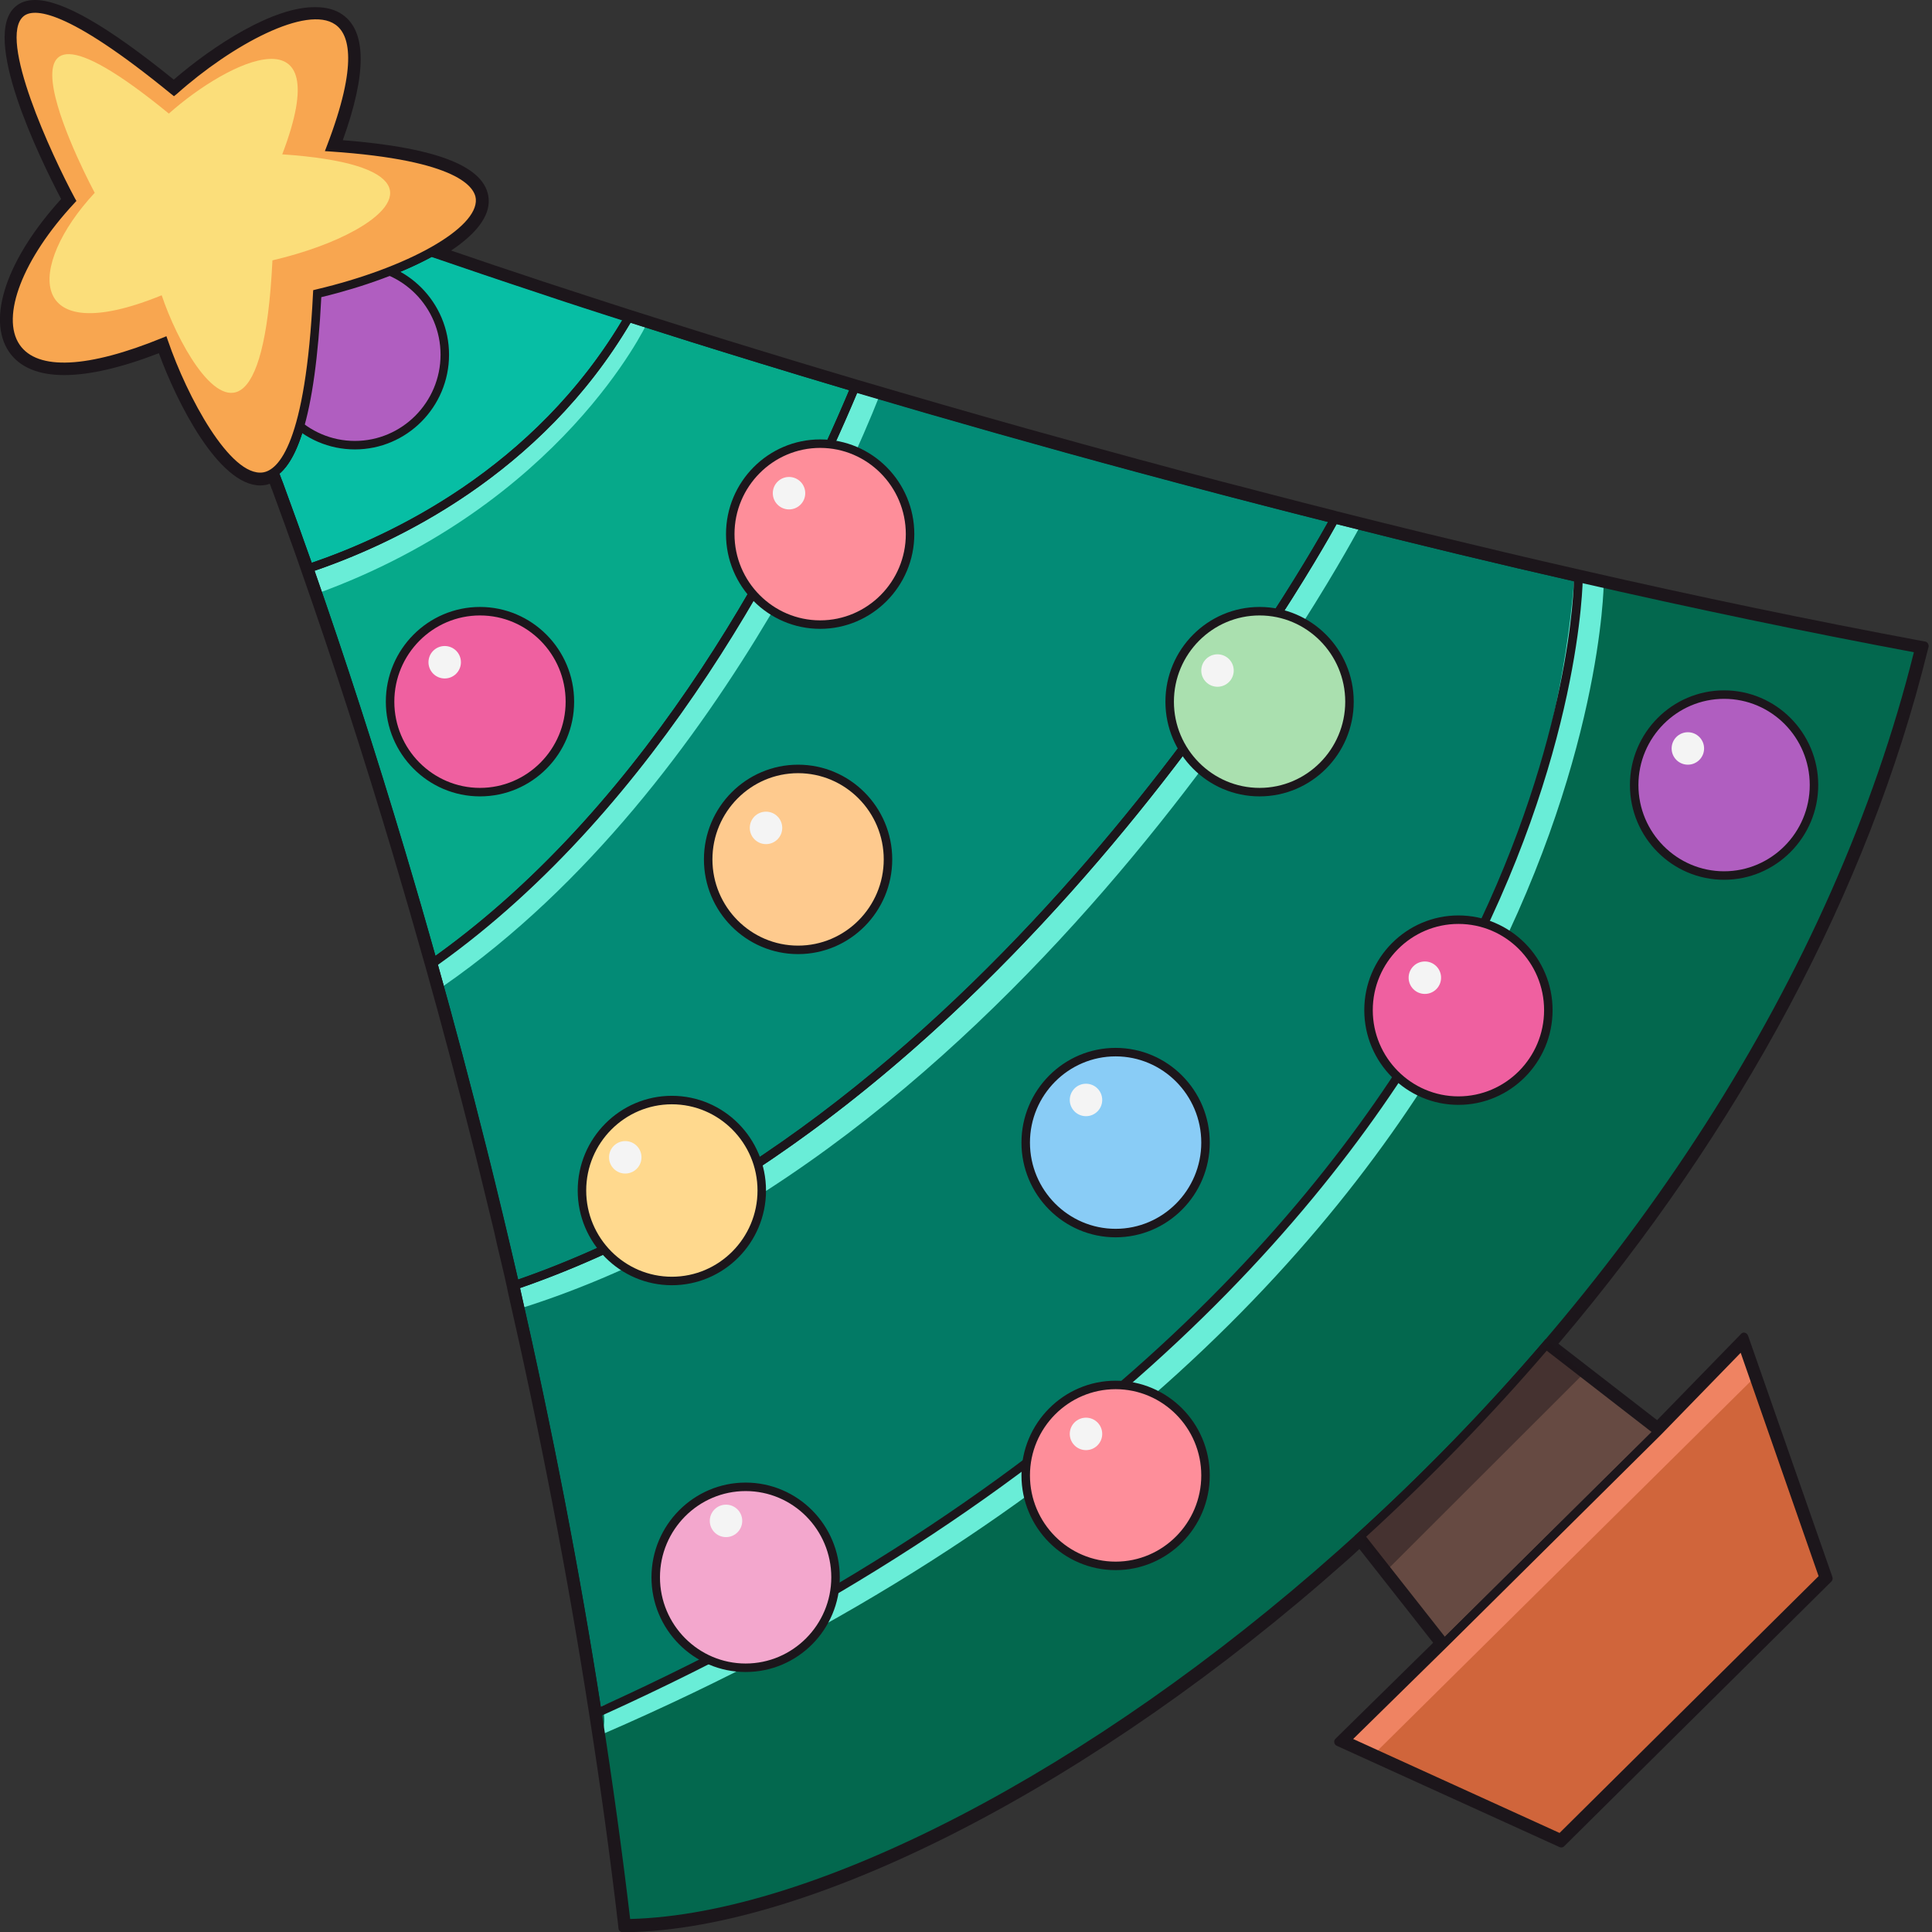 <?xml version="1.0" encoding="utf-8"?>

<svg version="1.1" id="Слой_1" xmlns="http://www.w3.org/2000/svg" xmlns:xlink="http://www.w3.org/1999/xlink" x="0px" y="0px"
	 viewBox="0 0 1024 1024" style="enable-background:new 0 0 1024 1024;" xml:space="preserve">
<rect x="0" y="0" width="1024" height="1024" fill="#333333" stroke="none"/>
<style type="text/css">
	.st0{fill:#1C161B;}
	.st1{fill:#03684E;}
	.st2{fill:#07BEA4;}
	.st3{fill:#06A98A;}
	.st4{fill:#038B76;}
	.st5{fill:#027A65;}
	.st6{fill:#69EDD7;}
	.st7{fill:#B05EC0;}
	.st8{fill:#EF60A0;}
	.st9{fill:#FE8E9A;}
	.st10{fill:#FECA8E;}
	.st11{fill:#FFD98E;}
	.st12{fill:#AAE0AF;}
	.st13{fill:#89CCF6;}
	.st14{fill:#F3A7CD;}
	.st15{fill:#F8A650;}
	.st16{fill:#FBDE7A;}
	.st17{fill:#664A42;}
	.st18{fill:#D0653B;}
	.st19{fill:#EF8362;}
	.st20{opacity:0.44;fill:#1C161B;}
	.st21{fill:#F4F4F4;}
</style>
<g>
	<path class="st0" d="M1021.8,341c-0.3-0.5-0.9-0.9-1.5-1l-2.3-0.4c-57.3-10.7-118-23.3-180.4-37.6c-26.1-5.9-53.2-12.4-81-19.1
		c-16-3.9-32.1-7.9-48.4-12l-0.2-0.1c-11.2-2.8-22.4-5.7-33.6-8.6c-4.5-1.2-9-2.3-13.4-3.5l-12.4-3.2c-0.3-0.1-0.6-0.1-0.8-0.2
		c-14-3.7-28-7.4-41.9-11.2c-0.6-0.2-1.3-0.3-1.9-0.5c-19.9-5.4-39.8-10.9-59.6-16.4c-30.3-8.5-60.4-17.2-89.9-25.9
		c-11-3.3-21.9-6.5-32.7-9.8c-6.6-2-13.2-4-19.7-6c-22.7-6.9-45.4-14.1-67.5-21.1c-7.9-2.5-15.7-5.1-23.5-7.6
		c-7.7-2.5-15.4-5-23-7.5c-18.7-6.2-34.5-11.5-49-16.5c12.7-8.5,20.7-17.9,19.9-27.5c-1.4-16.8-26.6-27-77.3-31
		c12.7-35.3,12.6-57.6-0.1-66.5c-3.8-2.7-8.6-4-14.3-4C145,3.4,113.2,24,92.1,42.2C57,13.8,33,0,18.6,0c-4.2,0-7.6,1.1-10.3,3.4
		c-18.8,15.7,12.7,80.3,24.1,102.1C3.6,137.2-7.2,168.9,4.8,186.5c5.6,8.1,15.4,12.3,29.2,12.3c13.4,0,30.3-3.9,50.2-11.6
		c9.3,25.5,31.5,70.1,53.8,70.1c0.8,0,1.5-0.1,2.3-0.2c0.9-0.1,1.8-0.4,2.7-0.7c0.3,0.7,0.5,1.4,0.7,1.9c0.1,0.3,0.2,0.7,0.4,1
		l7.6,20.8c0.3,0.8,0.6,1.7,0.9,2.6l2,5.5c0.8,2.3,1.6,4.6,2.5,7c0.9,2.5,1.7,4.9,2.6,7.5c16.7,47.6,33.1,98.3,48.7,150.6
		c5.8,19.5,11.5,39.2,16.9,58.4l0.1,0.3c8.8,31.3,17.5,64.2,26,97.8c1.3,5.3,2.7,10.7,4,16.2l5.4,22.2c0.9,3.7,1.8,7.4,2.6,11.3
		c0.9,3.7,1.8,7.5,2.7,11.4c0.9,3.8,1.8,7.6,2.6,11.4l0.5,2.5c0,0,0,0,0,0c17.3,75.8,31.8,151.1,43.1,223.9
		c5.9,37.7,11.1,75.2,15.3,111.4l0.2,2c0.1,1.1,1.1,2,2.2,2c0,0,2.1,0,2.1,0c99-1.5,248.7-78.8,381.4-196.7c2.4-2.1,4.7-4.2,7-6.4
		l39.1,49.7l-51.8,50.9c-0.5,0.5-0.8,1.3-0.6,2c0.1,0.7,0.6,1.4,1.3,1.7L826.6,979c0.3,0.1,0.6,0.2,0.9,0.2c0.6,0,1.1-0.2,1.6-0.7
		l141.6-140.3c0.6-0.6,0.8-1.5,0.5-2.4l-44.7-127.9c-0.3-0.7-0.9-1.3-1.6-1.5c-0.2,0-0.3-0.1-0.5-0.1c-0.6,0-1.2,0.2-1.6,0.7
		l-44.5,45.7L826,712.2c96.3-113.5,164.2-240.1,195.6-367.1l0.6-2.3C1022.3,342.1,1022.1,341.5,1021.8,341z"/>
	<path class="st1" d="M1017.2,344c-34,137.9-108,264-197.8,368.8c-31.2,36.5-64.4,70.5-98.4,101.4
		c-138.7,126.4-291.7,203.7-389,205.2c-4.5-37.8-9.6-75.1-15.4-111.6c-12.4-79.8-27.6-155.9-43.7-226.6
		c-5.7-24.9-11.5-49.1-17.4-72.6c-8.6-34.4-17.4-67.3-26.1-98.2c-5.7-20.3-11.4-39.9-16.9-58.5c-18-60.2-34.9-111.3-48.8-150.8
		c-5.9-17-11.3-31.8-15.9-44.4c-0.9-2.3-1.7-4.4-2.4-6.5c11-7.8,19.8-35,22.7-94.6c23.5-5.5,44.8-13.4,60.4-22
		c18.8,6.5,38.2,13,58.1,19.6c15.3,5.1,30.7,10.1,46.5,15.2c22.1,7.1,44.6,14.1,67.5,21.2c17.3,5.3,34.8,10.6,52.5,15.9
		c48.8,14.5,98.9,28.7,149.5,42.4c34.6,9.4,69.5,18.5,104.4,27.3c43.4,11,86.7,21.4,129.5,31.2C898.3,320.5,959,333.2,1017.2,344z"
		/>
	<path class="st2" d="M333.1,168.4C285,251,205.6,287.2,163.8,301.1c-1.8-5-3.5-9.8-5.1-14.5c-1.1-3.2-2.3-6.3-3.3-9.4
		c-2.7-7.4-5.2-14.3-7.5-20.5c-0.9-2.3-1.7-4.4-2.4-6.5c11-7.8,19.8-35,22.7-94.6c23.5-5.5,44.8-13.4,60.4-22
		c18.8,6.5,38.2,13,58.1,19.6c7.7,2.5,15.3,5.1,23,7.6C317.4,163.4,325.2,165.9,333.1,168.4z"/>
	<path class="st3" d="M453.1,205.5c-34.4,82.4-106.2,222-223.6,305c-5.7-20.3-11.4-39.9-16.9-58.5c-18-60.2-34.9-111.3-48.8-150.8
		c41.8-14,121.2-50.1,169.3-132.7c22.1,7.1,44.6,14.1,67.5,21.2c6.6,2,13.1,4,19.8,6C431.3,198.9,442.2,202.2,453.1,205.5z"/>
	<path class="st4" d="M707.3,275.3c0,0-168.1,314.9-434.3,406c-0.9-3.9-1.8-7.7-2.7-11.5c-0.9-3.8-1.8-7.6-2.7-11.4
		c-0.9-3.8-1.8-7.6-2.7-11.3c-0.9-3.7-1.8-7.5-2.7-11.1c-0.9-3.7-1.8-7.4-2.7-11.1c-1.3-5.4-2.7-10.9-4-16.2
		c-8.6-34.4-17.4-67.3-26.1-98.2c117.5-83,189.3-222.5,223.6-305c48.8,14.5,98.9,28.7,149.5,42.4c14.7,4,29.5,7.9,44.3,11.8
		c6.9,1.8,13.8,3.6,20.8,5.4c13.1,3.4,26.2,6.7,39.4,10.1L707.3,275.3z"/>
	<path class="st5" d="M836.5,306.3c0,0,0,366.9-519.9,601.5h0c-12.4-79.8-27.6-155.9-43.7-226.6c266.2-91,434.3-406,434.3-406
		l-0.2-0.1C750.4,286.1,793.7,296.6,836.5,306.3z"/>
	<path class="st6" d="M342.8,171.6c0,0-45.1,96-175,143.1c-2.9-8.3-3.9-13.6-3.9-13.6s113.4-34.4,169.3-132.7
		C336.5,167.1,342.8,171.6,342.8,171.6z"/>
	<path class="st6" d="M466,210c0,0-77.5,206.1-230.8,312.5c-2.2-7.8-4.6-12.1-4.6-12.1s143.6-99.1,223.6-305
		C460.7,208.2,466,210,466,210z"/>
	<path class="st6" d="M721,278.7c0,0-173.6,329.5-445.5,414.9c0-10.2-2.6-12.4-2.6-12.4s238.2-64,434.1-406
		C709.2,276.3,721,278.7,721,278.7z"/>
	<path class="st6" d="M850,309.4c0,0-3.5,381.5-530.8,609.8c2.8-11-0.8-14.6-0.8-14.6S799.7,717,834.3,308.1
		C838.8,306.3,850,309.4,850,309.4z"/>
	<path class="st0" d="M330,1021.7l-0.2-2c-4.3-36.2-9.4-73.7-15.3-111.5c-11.5-73.6-26.2-149.8-43.7-226.5
		c-5.7-24.8-11.5-49.2-17.4-72.5c-8.5-33.8-17.3-66.8-26.1-98.2c-5.4-19-11-38.7-16.9-58.4c-15.6-52.3-32-103-48.7-150.7
		c-5.8-16.6-11.1-31-15.9-44.3c-0.8-2.3-1.7-4.4-2.4-6.5l-0.6-1.6l1.4-1c8.1-5.8,18.5-26.6,21.7-92.9l0.1-1.7l1.6-0.4
		c23-5.4,44.2-13.2,59.8-21.8l0.9-0.5l0.9,0.3c17.1,5.9,35.5,12.2,58,19.6c15.3,5.1,30.7,10.1,46.5,15.2
		c22.1,7.1,44.9,14.2,67.5,21.1c15.1,4.7,31.3,9.6,52.5,15.9c48.8,14.5,99.1,28.8,149.5,42.4c33.5,9.1,68.6,18.3,104.4,27.3
		c44.9,11.3,88.4,21.8,129.4,31.2c62.5,14.3,123.2,27,180.5,37.6l2.4,0.4l-0.6,2.3C977.1,516,867.9,686.9,712,825.5
		C579.7,943.2,430.5,1020.2,332,1021.7L330,1021.7z M148.1,251c0.6,1.6,1.2,3.3,1.9,5c4.9,13.3,10.1,27.7,16,44.4
		c16.7,47.8,33.2,98.5,48.8,150.9c5.9,19.8,11.6,39.5,16.9,58.5c8.8,31.4,17.6,64.4,26.1,98.3c5.9,23.4,11.7,47.8,17.4,72.6
		c17.5,76.8,32.3,153.1,43.7,226.8c5.8,37.1,10.9,74,15.1,109.6c97.5-2.5,244.4-78.8,375-195c154.6-137.4,263-306.5,305.4-476.4
		c-56.7-10.6-116.6-23.1-178.3-37.2c-41-9.3-84.6-19.8-129.5-31.2c-35.8-9-70.9-18.2-104.4-27.3c-50.4-13.6-100.7-27.9-149.6-42.4
		c-21.2-6.3-37.4-11.2-52.5-15.9c-22.7-6.9-45.4-14.1-67.5-21.2c-15.8-5.1-31.3-10.1-46.5-15.2c-22.1-7.3-40.3-13.5-57.2-19.3
		c-15.5,8.4-36.1,16-58.5,21.4C167.6,209.9,160.3,240.6,148.1,251z"/>
	<path class="st0" d="M162.4,304l-0.7-2.1c-1.8-5-3.5-9.8-5.1-14.4c-0.8-2.4-1.7-4.8-2.5-7.1l-8.3-22.8c-0.8-2.3-1.7-4.4-2.4-6.5
		l-0.6-1.6l1.4-1c8.1-5.8,18.5-26.6,21.7-92.9l0.1-1.7l1.6-0.4c23-5.4,44.2-13.2,59.8-21.8l0.9-0.5l0.9,0.3
		c17.1,5.9,35.5,12.2,58,19.6c7.6,2.5,15.3,5.1,23,7.6c7.8,2.5,15.6,5.1,23.5,7.6l2.7,0.9l-1.4,2.4
		c-48.3,82.9-127.6,119.3-170.5,133.7L162.4,304z M148.1,251c0.6,1.6,1.2,3.3,1.9,5l8.3,22.9c0.8,2.3,1.7,4.7,2.5,7.1
		c1.4,4,2.9,8.1,4.4,12.3c42.4-14.5,117.7-50,164.6-128.5c-7-2.2-13.9-4.5-20.8-6.7c-7.7-2.5-15.4-5-23-7.6
		c-22.1-7.3-40.3-13.5-57.2-19.3c-15.5,8.4-36.1,16-58.5,21.4C167.6,209.9,160.3,240.6,148.1,251z"/>
	<path class="st0" d="M228.2,514.1l-0.9-3.1c-5.4-19-11-38.7-16.9-58.4c-15.6-52.3-32-103-48.7-150.7l-0.8-2.2l2.2-0.7
		c42.4-14.1,120.5-50.1,168.1-131.7l0.9-1.6l1.7,0.5c22.2,7.1,44.9,14.2,67.5,21.1c6.6,2,13.1,4,19.8,6c10.8,3.3,21.7,6.6,32.7,9.8
		l2.4,0.7l-1,2.3c-32.6,78-105,221.6-224.4,305.9L228.2,514.1z M166.7,302.5c16.5,47.1,32.6,97.2,48,148.7
		c5.6,18.7,11,37.3,16.1,55.4c115.8-83.1,186.7-222.3,219.3-299.8c-10.2-3-20.3-6.1-30.3-9.1c-6.6-2-13.2-4-19.8-6
		c-22.1-6.8-44.2-13.7-65.8-20.6C286.6,251.6,209.8,287.8,166.7,302.5z"/>
	<path class="st0" d="M271.3,684.2l-0.5-2.5c-0.9-3.8-1.7-7.6-2.7-11.4c-0.9-3.8-1.8-7.6-2.7-11.4c-0.9-3.8-1.8-7.6-2.7-11.3
		l-5.4-22.2c-1.3-5.4-2.7-10.9-4-16.2c-8.5-33.8-17.3-66.8-26.1-98.2l-0.4-1.5l1.3-0.9c118.5-83.7,190.5-226.4,222.9-304l0.8-1.9
		l1.9,0.6c48.8,14.5,99.1,28.8,149.5,42.4c14.7,4,29.5,7.9,44.2,11.8l20.8,5.4c13.1,3.4,26.2,6.8,39.4,10.1l0.5,0.2l2,1.1l-0.9,2.1
		c-1.7,3.2-171.6,316.8-435.6,407L271.3,684.2z M232.1,511.4c8.7,30.9,17.3,63.4,25.6,96.7c1.4,5.3,2.7,10.8,4,16.2l5.4,22.2
		c0.9,3.7,1.8,7.5,2.7,11.3c0.9,3.7,1.8,7.6,2.7,11.4c0.7,3,1.4,6,2.1,9C523,591.9,687.3,306.6,703.9,276.7
		c-12.3-3.1-24.5-6.2-36.8-9.4l-20.8-5.4c-14.8-3.9-29.5-7.8-44.3-11.8c-49.7-13.4-99.4-27.5-147.7-41.8
		C421.6,286.4,349.8,427.5,232.1,511.4z"/>
	<path class="st0" d="M317.2,910.1h-2.4l-0.3-1.9c-11.5-73.6-26.2-149.8-43.7-226.5l-0.5-2l1.9-0.7
		c251.2-85.9,416.9-375.7,432-402.9l-15.5-8l19,4.7c44.9,11.3,88.4,21.8,129.4,31.2l1.8,0.4v1.8c0,0.9-0.7,93.7-65.3,213.9
		C714.1,631,586.7,788.5,317.6,909.9L317.2,910.1z M275.6,682.7c17.1,75.1,31.5,149.7,42.8,221.9c266-120.7,392.1-276.6,451-386.3
		c59.1-110,64.4-196.7,64.8-210.2c-39.9-9.1-82.3-19.3-125.8-30.3C695.3,301.6,529.1,594.9,275.6,682.7z"/>
	<g>
		<ellipse class="st7" cx="188.1" cy="188" rx="47.6" ry="47.9"/>
		<ellipse class="st7" cx="913.8" cy="416.1" rx="47.6" ry="47.9"/>
		<ellipse class="st8" cx="254.4" cy="371.9" rx="47.6" ry="47.9"/>
		<ellipse class="st8" cx="773" cy="535.4" rx="47.6" ry="47.9"/>
		<ellipse class="st9" cx="434.7" cy="283.1" rx="47.6" ry="47.9"/>
		<ellipse class="st9" cx="591.3" cy="782" rx="47.6" ry="47.9"/>
		<ellipse class="st10" cx="423" cy="455.5" rx="47.6" ry="47.9"/>
		<ellipse class="st11" cx="356.1" cy="631" rx="47.6" ry="47.9"/>
		<ellipse class="st12" cx="667.6" cy="371.9" rx="47.6" ry="47.9"/>
		<ellipse class="st13" cx="591.3" cy="605.6" rx="47.6" ry="47.9"/>
		<ellipse class="st14" cx="395.2" cy="836" rx="47.6" ry="47.9"/>
	</g>
	<g>
		<path class="st0" d="M188.1,238.2c-27.5,0-49.9-22.5-49.9-50.2s22.4-50.2,49.9-50.2S238,160.3,238,188S215.6,238.2,188.1,238.2z
			 M188.1,142.3c-25,0-45.4,20.5-45.4,45.7s20.4,45.7,45.4,45.7s45.4-20.5,45.4-45.7S213.1,142.3,188.1,142.3z"/>
		<path class="st0" d="M913.8,466.3c-27.5,0-49.9-22.5-49.9-50.2c0-27.7,22.4-50.2,49.9-50.2c27.5,0,49.9,22.5,49.9,50.2
			C963.7,443.7,941.3,466.3,913.8,466.3z M913.8,370.4c-25,0-45.4,20.5-45.4,45.7s20.4,45.7,45.4,45.7s45.4-20.5,45.4-45.7
			S938.9,370.4,913.8,370.4z"/>
		<path class="st0" d="M254.4,422.1c-27.5,0-49.9-22.5-49.9-50.2c0-27.7,22.4-50.2,49.9-50.2s49.9,22.5,49.9,50.2
			C304.3,399.6,282,422.1,254.4,422.1z M254.4,326.2c-25,0-45.4,20.5-45.4,45.7c0,25.2,20.4,45.7,45.4,45.7s45.4-20.5,45.4-45.7
			C299.8,346.7,279.5,326.2,254.4,326.2z"/>
		<path class="st0" d="M773,585.6c-27.5,0-49.9-22.5-49.9-50.2c0-27.7,22.4-50.2,49.9-50.2c27.5,0,49.9,22.5,49.9,50.2
			C822.9,563.1,800.5,585.6,773,585.6z M773,489.7c-25,0-45.4,20.5-45.4,45.7c0,25.2,20.4,45.7,45.4,45.7s45.4-20.5,45.4-45.7
			C818.4,510.2,798.1,489.7,773,489.7z"/>
		<path class="st0" d="M434.7,333.3c-27.5,0-49.9-22.5-49.9-50.2c0-27.7,22.4-50.2,49.9-50.2c27.5,0,49.9,22.5,49.9,50.2
			C484.6,310.7,462.2,333.3,434.7,333.3z M434.7,237.4c-25,0-45.4,20.5-45.4,45.7s20.4,45.7,45.4,45.7s45.4-20.5,45.4-45.7
			S459.7,237.4,434.7,237.4z"/>
		<path class="st0" d="M591.3,832.2c-27.5,0-49.9-22.5-49.9-50.2c0-27.7,22.4-50.2,49.9-50.2c27.5,0,49.9,22.5,49.9,50.2
			C641.2,809.7,618.8,832.2,591.3,832.2z M591.3,736.3c-25,0-45.4,20.5-45.4,45.7c0,25.2,20.4,45.7,45.4,45.7s45.4-20.5,45.4-45.7
			C636.7,756.8,616.3,736.3,591.3,736.3z"/>
		<path class="st0" d="M423,505.7c-27.5,0-49.9-22.5-49.9-50.2s22.4-50.2,49.9-50.2c27.5,0,49.9,22.5,49.9,50.2
			S450.5,505.7,423,505.7z M423,409.8c-25,0-45.4,20.5-45.4,45.7s20.4,45.7,45.4,45.7c25,0,45.4-20.5,45.4-45.7S448,409.8,423,409.8
			z"/>
		<path class="st0" d="M356.1,681.2c-27.5,0-49.9-22.5-49.9-50.2s22.4-50.2,49.9-50.2c27.5,0,49.9,22.5,49.9,50.2
			S383.6,681.2,356.1,681.2z M356.1,585.3c-25,0-45.4,20.5-45.4,45.7c0,25.2,20.4,45.7,45.4,45.7s45.4-20.5,45.4-45.7
			C401.5,605.8,381.1,585.3,356.1,585.3z"/>
		<path class="st0" d="M667.6,422.1c-27.5,0-49.9-22.5-49.9-50.2c0-27.7,22.4-50.2,49.9-50.2c27.5,0,49.9,22.5,49.9,50.2
			C717.5,399.6,695.1,422.1,667.6,422.1z M667.6,326.2c-25,0-45.4,20.5-45.4,45.7c0,25.2,20.4,45.7,45.4,45.7s45.4-20.5,45.4-45.7
			C713,346.7,692.6,326.2,667.6,326.2z"/>
		<path class="st0" d="M591.3,655.8c-27.5,0-49.9-22.5-49.9-50.2s22.4-50.2,49.9-50.2c27.5,0,49.9,22.5,49.9,50.2
			S618.8,655.8,591.3,655.8z M591.3,559.9c-25,0-45.4,20.5-45.4,45.7c0,25.2,20.4,45.7,45.4,45.7s45.4-20.5,45.4-45.7
			C636.7,580.4,616.3,559.9,591.3,559.9z"/>
		<path class="st0" d="M395.2,886.2c-27.5,0-49.9-22.5-49.9-50.2c0-27.7,22.4-50.2,49.9-50.2s49.9,22.5,49.9,50.2
			C445.1,863.7,422.8,886.2,395.2,886.2z M395.2,790.3c-25,0-45.4,20.5-45.4,45.7c0,25.2,20.4,45.7,45.4,45.7s45.4-20.5,45.4-45.7
			C440.6,810.8,420.3,790.3,395.2,790.3z"/>
	</g>
	<path class="st15" d="M228.5,133.7c-15.6,8.7-37,16.5-60.4,22c-2.9,59.6-11.7,86.8-22.7,94.6c-20,14.4-47.3-35.7-58.6-69
		c-99.8,40.7-99.2-21.2-49.1-75.1c0,0-98.2-182.9,54.4-58.1C136,9,216.5-29.7,175.3,78C270.7,84.5,268.3,111.6,228.5,133.7z"/>
	<path class="st16" d="M188.1,122.1c-11.3,6.3-26.7,11.9-43.7,15.9c-2.1,43.1-8.5,62.7-16.4,68.4c-14.5,10.4-34.2-25.8-42.3-49.9
		c-72.1,29.4-71.7-15.4-35.5-54.3c0,0-71-132.2,39.3-42c31.7-28.2,89.8-56.2,60.1,21.6C218.5,86.5,216.8,106.2,188.1,122.1z"/>
	<path class="st0" d="M138,255c-20.1,0-42.3-42-52.5-70.8c-40.4,16.1-68.3,16.5-78.8,1c-11.4-16.7,0-48.5,28.4-79.5
		C27.8,92.2-8.8,20.5,9.7,5.1c11.1-9.2,38,3.9,82.5,40c25.4-22.2,68.8-49.3,88.1-35.8c12.1,8.5,11.6,30.9-1.7,66.7
		c50.6,3.7,76.9,13.5,78.1,29.2c1.7,20.3-41.9,41.6-86.4,52.3c-3.2,63.1-13.1,95-30.3,97.4C139.3,255,138.6,255,138,255z
		 M88.2,178.2l0.8,2.3c10.1,29.6,33,72.3,50.3,69.9c8.2-1.2,22.7-15.1,26.6-94.9l0.1-1.7l1.6-0.4c48.7-11.5,85.8-32.5,84.6-47.9
		c-0.5-6.1-9-20.6-77-25.2l-3-0.2l1.1-2.9c16.8-43.9,11.7-59.2,4.4-64.2c-15-10.5-54.5,10.5-84,36.8L92.2,51l-1.5-1.2
		C34.7,4,17.7,4.3,12.5,8.6c-13.9,11.6,14.9,73.6,27.2,96.5l0.8,1.4l-1.1,1.2c-27.3,29.3-39.2,60.1-29,75
		c9.4,13.8,36.2,12.5,75.6-3.6L88.2,178.2z"/>
	<path class="st17" d="M878.8,758.8L765.6,870.9L721,814.3c34-30.9,67.1-64.9,98.4-101.4L878.8,758.8z"/>
	<polygon class="st18" points="966.5,836 827,974.2 728.6,929.4 713.2,922.4 765.6,870.9 878.8,758.8 923.5,712.8 929.6,730.4 	"/>
	<path class="st0" d="M765.4,874.3L718,814l1.6-1.4c34.7-31.6,67.7-65.6,98.2-101.2l1.4-1.6l63.1,48.9L765.4,874.3z M724.1,814.5
		l41.7,53L875.4,759l-55.6-43.1C790,750.6,757.8,783.7,724.1,814.5z"/>
	<polygon class="st19" points="929.6,730.4 728.6,929.4 713.2,922.4 765.6,870.9 878.8,758.8 923.5,712.8 	"/>
	<path class="st0" d="M717.2,921.7l109.4,49.8l137.3-136.1L922.6,717l-42.2,43.4L767.2,872.6L717.2,921.7z M827.5,976.9l-118.2-53.8
		l54.7-53.8l113.2-112.1l47.2-48.6l44.7,127.9L827.5,976.9z"/>
	<polygon class="st20" points="839.2,728.2 735.1,832.2 721,814.3 821.4,711.6 	"/>
	<ellipse class="st21" cx="235.7" cy="351" rx="8.6" ry="8.6"/>
	<ellipse class="st21" cx="418.2" cy="261.4" rx="8.6" ry="8.6"/>
	<ellipse class="st21" cx="406" cy="438.8" rx="8.6" ry="8.6"/>
	<ellipse class="st21" cx="331.4" cy="613.4" rx="8.6" ry="8.6"/>
	<ellipse class="st21" cx="575.6" cy="583" rx="8.6" ry="8.6"/>
	<ellipse class="st21" cx="645.3" cy="355.4" rx="8.6" ry="8.6"/>
	<ellipse class="st21" cx="755.2" cy="518.2" rx="8.6" ry="8.6"/>
	<ellipse class="st21" cx="894.6" cy="396.7" rx="8.6" ry="8.6"/>
	<ellipse class="st21" cx="575.6" cy="760" rx="8.6" ry="8.6"/>
	<ellipse class="st21" cx="384.8" cy="806.1" rx="8.6" ry="8.6"/>
</g>
</svg>
